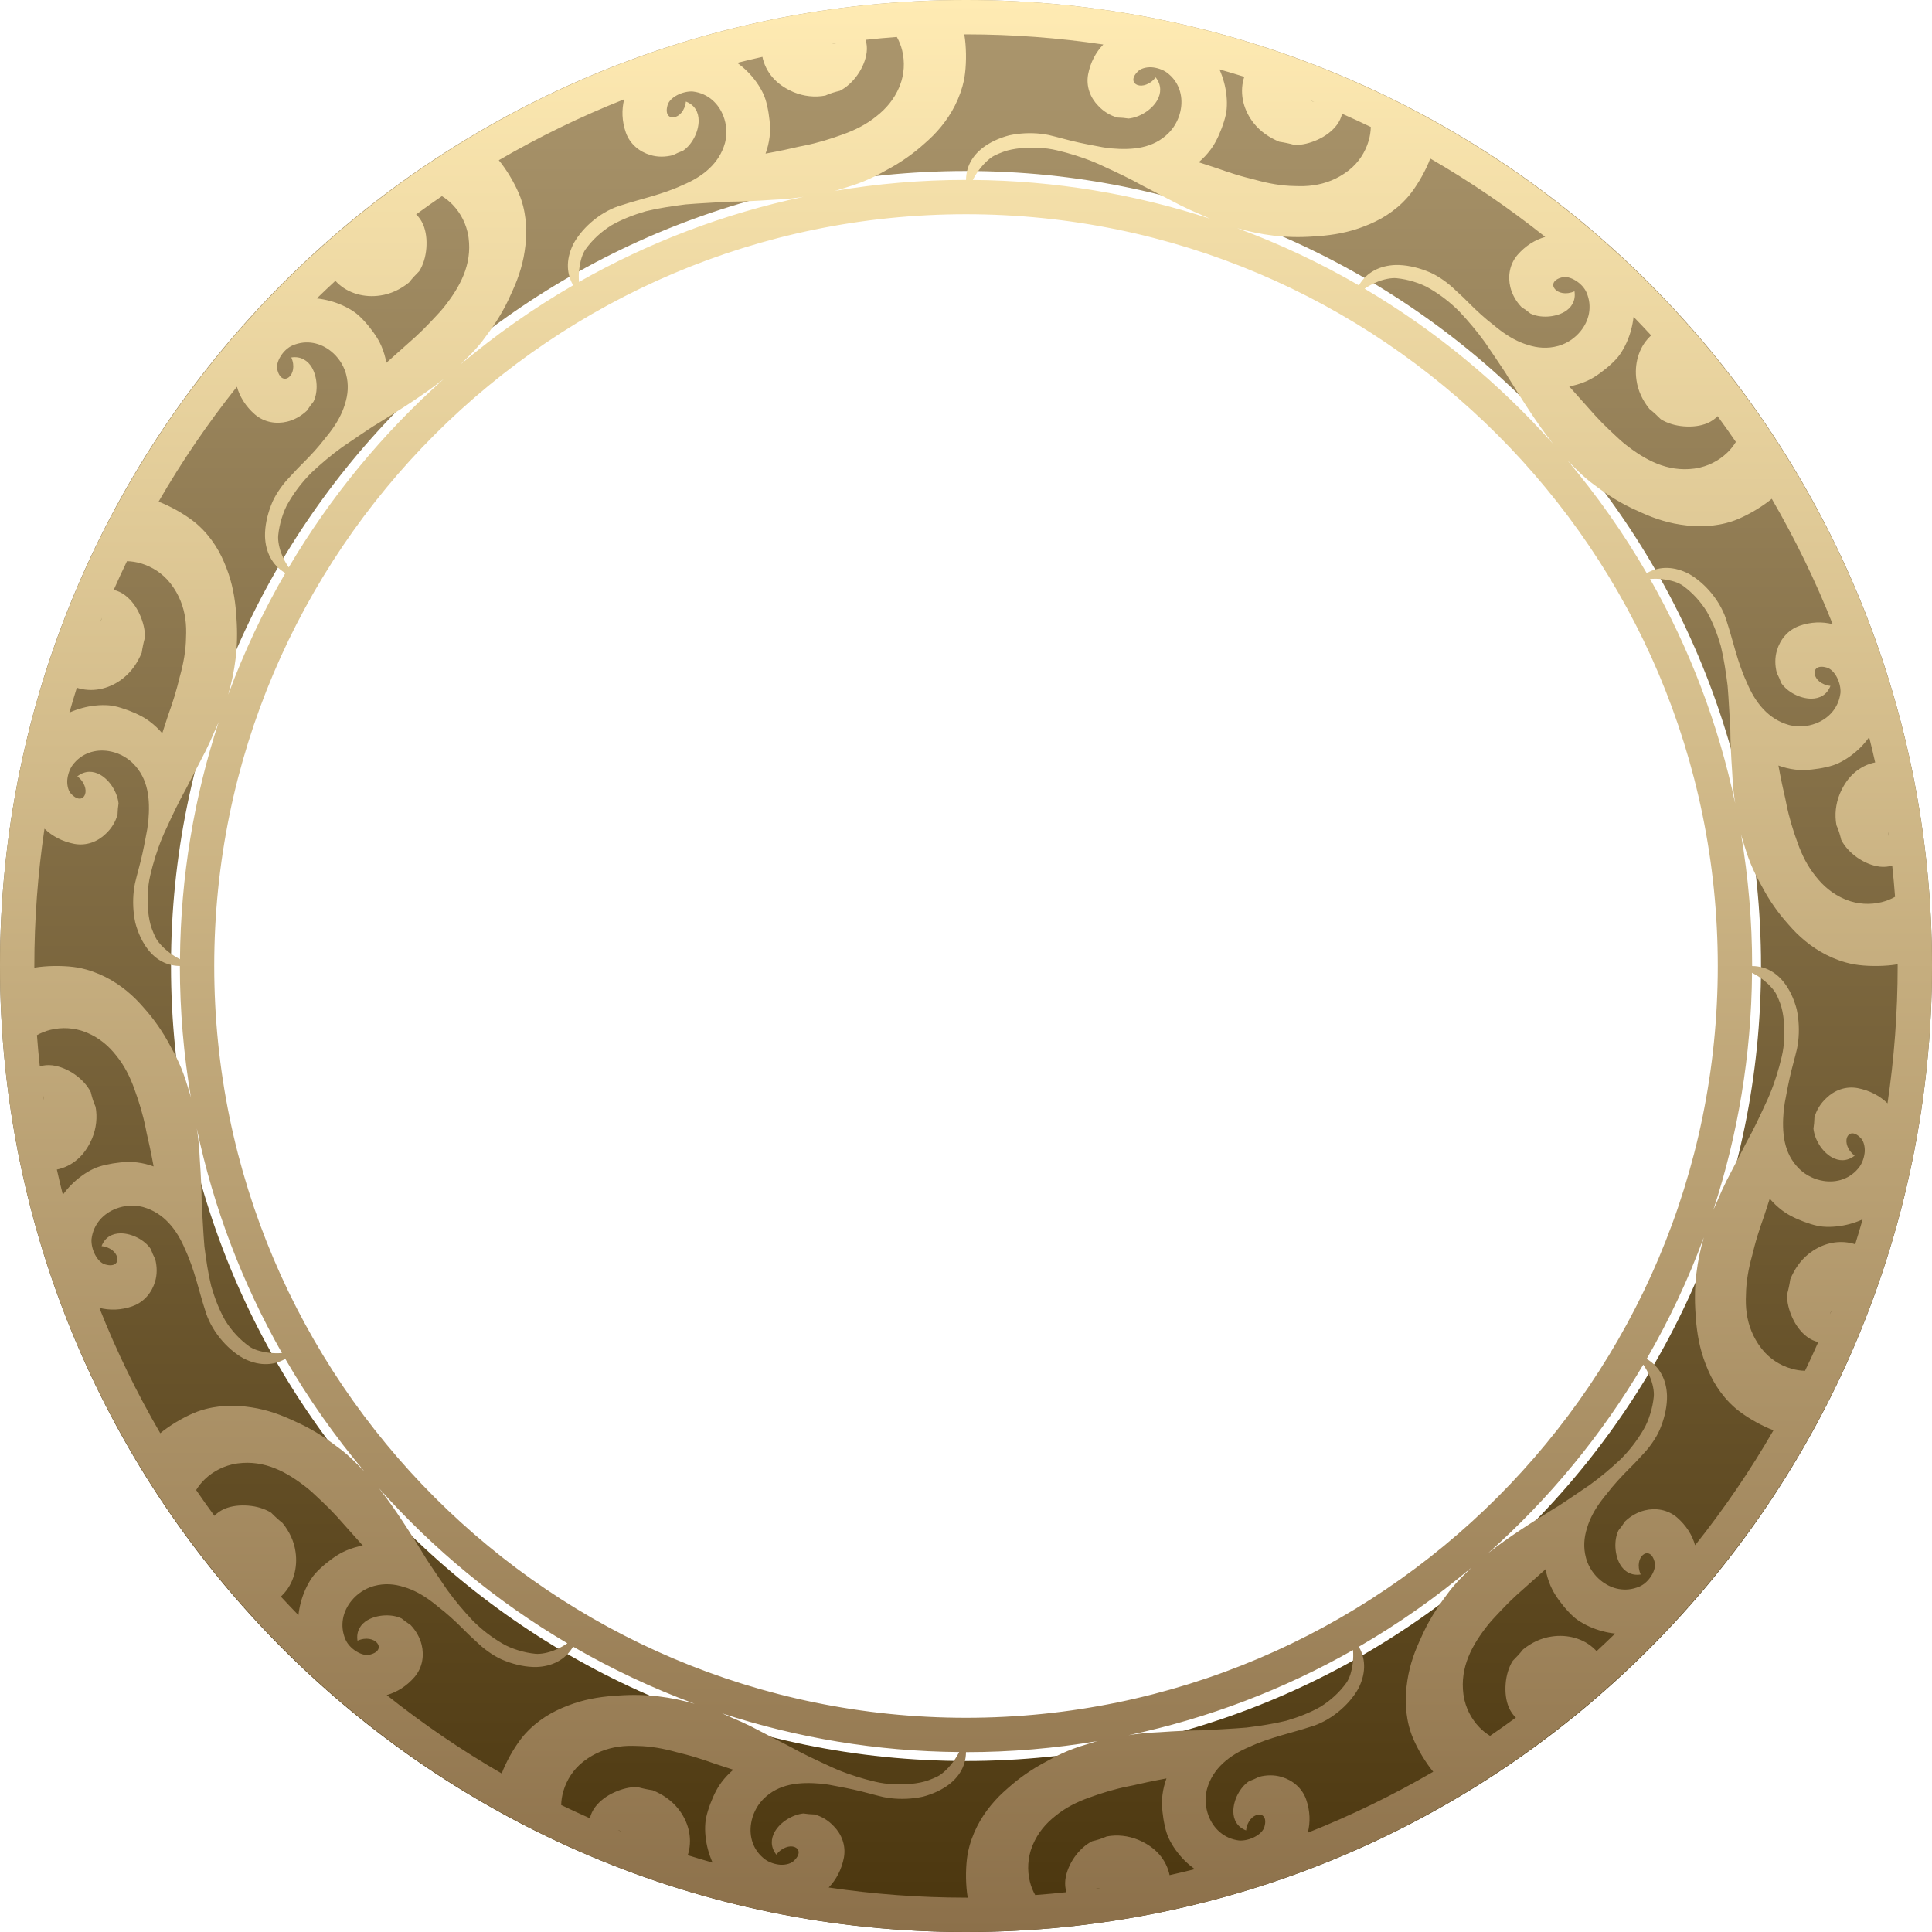 <svg width="180" height="180" viewBox="0 0 180 180" fill="none" xmlns="http://www.w3.org/2000/svg">
<path d="M90 172.034C44.694 172.034 7.966 135.306 7.966 90C7.966 44.694 44.694 7.966 90 7.966C135.306 7.966 172.034 44.694 172.034 90C172.034 135.306 135.306 172.034 90 172.034Z" stroke="url(#paint0_linear_548_32952)" stroke-width="15.931"/>
<path d="M180 90C180 40.374 139.626 -1.76479e-06 90 -3.93402e-06C40.374 -6.10326e-06 1.71382e-05 40.374 1.49689e-05 90C1.27997e-05 139.626 40.374 180 90 180C139.626 180 180 139.626 180 90ZM90 176.8C85.654 176.8 81.384 176.474 77.208 175.855C77.907 175.13 78.405 174.2 78.624 173.069C78.829 171.941 78.411 170.893 77.691 170.156C77.201 169.625 76.572 169.228 75.875 169.049C75.872 169.049 75.868 169.047 75.865 169.049C75.526 169.04 75.185 169.008 74.85 168.957C73.831 169.066 72.712 169.744 72.186 170.655C71.818 171.307 71.763 172.068 72.331 172.797C72.597 172.442 72.906 172.236 73.207 172.123C73.508 172.007 73.797 172.001 74.017 172.078C74.454 172.233 74.621 172.722 74.006 173.329C73.733 173.621 73.251 173.751 72.738 173.738C72.231 173.705 71.694 173.532 71.308 173.258C70.149 172.41 69.777 171.099 69.98 169.871C70.109 169.071 70.478 168.304 71.018 167.722C71.047 167.69 71.076 167.658 71.106 167.629C72.548 166.168 74.477 166.006 76.502 166.181C77.007 166.236 77.515 166.322 78.02 166.429C78.526 166.53 79.035 166.616 79.529 166.732C80.518 166.949 81.459 167.233 82.285 167.423C83.214 167.616 84.245 167.648 85.237 167.521C85.485 167.489 85.731 167.447 85.973 167.396C86.215 167.335 86.453 167.257 86.684 167.175C87.147 167.006 87.583 166.8 87.976 166.555C89.198 165.801 89.986 164.688 89.998 163.244L90 163.244C94.185 163.244 98.287 162.887 102.282 162.209C102.201 162.23 102.121 162.247 102.041 162.269C101.706 162.36 101.375 162.48 101.037 162.581C100.7 162.679 100.364 162.791 100.027 162.916C99.353 163.166 98.679 163.469 98.003 163.834C97.326 164.203 96.637 164.558 95.945 165.024C95.402 165.381 94.843 165.79 94.293 166.258C93.745 166.732 93.201 167.198 92.695 167.766C91.685 168.885 90.812 170.264 90.332 171.959C90.295 172.108 90.257 172.262 90.217 172.421C90.009 173.33 89.945 174.714 90.05 175.92C90.074 176.231 90.112 176.527 90.162 176.801C90.109 176.801 90.055 176.803 90.001 176.803L90 176.8ZM57.55 170.502C57.646 170.525 57.737 170.555 57.818 170.595C57.855 170.613 57.891 170.633 57.924 170.654C57.8 170.604 57.676 170.552 57.55 170.502V170.502ZM64.135 172.654C64.54 171.145 64.085 169.645 63.187 168.52C62.573 167.745 61.736 167.176 60.808 166.796C60.802 166.796 60.797 166.792 60.792 166.793C60.328 166.726 59.86 166.626 59.404 166.5C58.696 166.47 57.917 166.676 57.218 166.995C56.52 167.312 55.883 167.784 55.452 168.357C55.214 168.678 55.043 169.03 54.961 169.406C54.061 169.008 53.168 168.598 52.284 168.17C52.295 167.735 52.363 167.301 52.488 166.88C52.796 165.815 53.435 164.855 54.275 164.184C54.319 164.147 54.365 164.109 54.411 164.075C55.413 163.311 56.512 162.895 57.653 162.734C58.224 162.651 58.804 162.641 59.394 162.668C59.994 162.676 60.599 162.736 61.206 162.835C61.813 162.935 62.422 163.075 63.026 163.243C63.636 163.396 64.253 163.551 64.854 163.738C65.456 163.922 66.049 164.124 66.625 164.332C67.207 164.522 67.776 164.707 68.32 164.884C67.926 165.219 67.553 165.605 67.214 166.058C67.15 166.15 67.083 166.245 67.016 166.343C66.635 166.909 66.221 167.842 65.962 168.693C65.827 169.119 65.74 169.527 65.715 169.857C65.683 170.256 65.688 170.678 65.734 171.109C65.734 171.131 65.734 171.152 65.742 171.173C65.785 171.557 65.856 171.947 65.963 172.335C66.071 172.739 66.215 173.143 66.391 173.536C65.612 173.316 64.839 173.085 64.07 172.844C64.089 172.779 64.116 172.721 64.135 172.656L64.135 172.654ZM36.031 157.928C36.984 157.656 37.869 157.108 38.619 156.248C39.362 155.375 39.531 154.253 39.285 153.243C39.115 152.554 38.75 151.918 38.252 151.395C38.248 151.395 38.246 151.39 38.243 151.389C37.958 151.208 37.68 151.006 37.419 150.79C36.509 150.345 35.15 150.424 34.252 150.938C33.611 151.31 33.168 151.959 33.309 152.859C34.946 152.14 36.152 153.716 34.497 154.149C34.116 154.264 33.638 154.129 33.203 153.86C32.766 153.593 32.375 153.188 32.188 152.748C31.618 151.424 31.958 150.098 32.748 149.136C33.26 148.507 33.963 148.029 34.72 147.8C34.761 147.787 34.801 147.773 34.842 147.763C35.829 147.495 36.756 147.574 37.648 147.861C38.559 148.127 39.421 148.617 40.231 149.227C40.434 149.378 40.632 149.54 40.83 149.704C41.035 149.859 41.236 150.02 41.434 150.186C41.83 150.517 42.212 150.864 42.58 151.215C42.948 151.564 43.296 151.922 43.637 152.257C43.986 152.583 44.319 152.893 44.629 153.181C44.976 153.504 45.367 153.806 45.784 154.078C46.199 154.352 46.645 154.591 47.121 154.763C48.062 155.122 49.048 155.326 49.965 155.311C51.404 155.265 52.661 154.664 53.395 153.415C56.988 155.497 60.772 157.283 64.715 158.738C62.578 158.125 60.294 157.775 57.619 157.969C56.324 158.043 54.893 158.22 53.442 158.713C52.714 158.967 52.003 159.258 51.309 159.649C50.615 160.041 49.941 160.529 49.313 161.138C49.206 161.248 49.097 161.362 48.983 161.479C48.349 162.157 47.603 163.323 47.088 164.421C46.953 164.698 46.839 164.971 46.745 165.232C42.986 163.063 39.407 160.617 36.03 157.928L36.031 157.928ZM26.295 148.625C26.849 148.075 27.203 147.426 27.398 146.732C27.6 146.033 27.64 145.294 27.533 144.579C27.397 143.592 26.958 142.681 26.328 141.901C26.324 141.899 26.321 141.892 26.317 141.891C25.949 141.598 25.597 141.277 25.267 140.939C24.668 140.56 23.907 140.337 23.126 140.276C22.344 140.217 21.574 140.295 20.912 140.58C20.554 140.735 20.233 140.949 19.976 141.227C19.395 140.436 18.827 139.636 18.273 138.824C18.497 138.457 18.767 138.12 19.076 137.823C19.877 137.053 20.902 136.543 21.985 136.367C22.043 136.357 22.102 136.346 22.159 136.34C24.666 136.013 26.729 137.127 28.658 138.664C29.138 139.051 29.57 139.496 30.038 139.923C30.498 140.353 30.943 140.806 31.369 141.27C32.208 142.211 33.038 143.141 33.802 143.998C33.295 144.089 32.779 144.234 32.261 144.457C32.16 144.504 32.054 144.553 31.946 144.604C31.334 144.902 30.511 145.502 29.86 146.109C29.53 146.411 29.25 146.721 29.064 146.995C28.835 147.325 28.629 147.693 28.451 148.091C28.441 148.109 28.43 148.128 28.426 148.15C28.27 148.505 28.135 148.879 28.033 149.27C27.928 149.657 27.851 150.064 27.803 150.478C27.249 149.909 26.702 149.332 26.164 148.748C26.207 148.707 26.252 148.669 26.295 148.628L26.295 148.625ZM5.511 108.916C6.266 108.718 6.904 108.331 7.416 107.83C7.926 107.329 8.306 106.715 8.591 106.038C8.968 105.116 9.087 104.1 8.904 103.114C8.9 103.111 8.901 103.104 8.898 103.1C8.702 102.666 8.563 102.212 8.458 101.752C7.821 100.497 6.305 99.433 4.873 99.254C4.471 99.207 4.075 99.237 3.709 99.357C3.605 98.39 3.515 97.419 3.443 96.443C3.839 96.221 4.262 96.052 4.698 95.947C5.77 95.683 6.924 95.755 7.938 96.147C7.993 96.167 8.049 96.188 8.1 96.211C9.256 96.697 10.128 97.445 10.838 98.354C11.576 99.259 12.121 100.33 12.528 101.485C12.952 102.637 13.324 103.863 13.57 105.098C13.683 105.717 13.845 106.323 13.967 106.922C14.094 107.521 14.206 108.109 14.311 108.674C13.829 108.499 13.313 108.366 12.756 108.298C12.645 108.288 12.529 108.277 12.411 108.267C11.734 108.218 10.723 108.325 9.855 108.524C9.418 108.62 9.021 108.749 8.721 108.892C8.358 109.063 7.992 109.278 7.639 109.535C7.62 109.546 7.601 109.556 7.587 109.573C7.272 109.803 6.967 110.059 6.681 110.346C6.383 110.639 6.111 110.969 5.856 111.313C5.658 110.535 5.474 109.751 5.297 108.963C5.369 108.947 5.441 108.933 5.514 108.914L5.511 108.916ZM4.109 102.52C4.087 102.377 4.068 102.233 4.049 102.088C4.096 102.238 4.114 102.383 4.109 102.52ZM13.944 67.214C13.853 67.15 13.758 67.083 13.659 67.015C13.092 66.633 12.161 66.221 11.309 65.961C10.883 65.826 10.475 65.739 10.145 65.714C9.747 65.682 9.325 65.687 8.893 65.734C8.871 65.734 8.85 65.734 8.829 65.74C8.445 65.783 8.055 65.854 7.668 65.961C7.263 66.069 6.859 66.212 6.466 66.388C6.686 65.611 6.917 64.838 7.159 64.069C7.223 64.088 7.281 64.115 7.346 64.133C8.855 64.539 10.355 64.084 11.48 63.185C12.255 62.571 12.824 61.734 13.204 60.806C13.204 60.801 13.208 60.796 13.207 60.791C13.274 60.327 13.374 59.859 13.5 59.403C13.53 58.695 13.324 57.916 13.005 57.217C12.688 56.519 12.216 55.882 11.643 55.451C11.322 55.213 10.97 55.042 10.594 54.96C10.992 54.06 11.402 53.167 11.83 52.283C12.265 52.294 12.699 52.361 13.12 52.487C14.185 52.795 15.145 53.434 15.816 54.274C15.853 54.319 15.89 54.364 15.925 54.41C16.689 55.412 17.105 56.511 17.266 57.651C17.349 58.223 17.359 58.803 17.332 59.393C17.324 59.992 17.265 60.598 17.165 61.205C17.065 61.812 16.925 62.42 16.757 63.025C16.604 63.635 16.449 64.251 16.262 64.853C16.078 65.455 15.876 66.048 15.668 66.624C15.479 67.206 15.293 67.775 15.116 68.319C14.781 67.925 14.394 67.552 13.941 67.213L13.944 67.214ZM9.347 57.922C9.396 57.797 9.449 57.674 9.5 57.55C9.476 57.646 9.446 57.736 9.406 57.817C9.388 57.853 9.369 57.889 9.347 57.922V57.922ZM22.072 36.029C22.344 36.982 22.892 37.867 23.752 38.617C24.625 39.36 25.747 39.529 26.757 39.283C27.446 39.113 28.082 38.748 28.605 38.25C28.605 38.246 28.61 38.243 28.611 38.24C28.792 37.954 28.994 37.677 29.21 37.416C29.655 36.506 29.576 35.147 29.062 34.248C28.69 33.608 28.041 33.166 27.141 33.305C27.86 34.943 26.284 36.149 25.851 34.494C25.736 34.113 25.871 33.635 26.14 33.2C26.407 32.763 26.812 32.372 27.252 32.185C28.576 31.616 29.902 31.956 30.864 32.746C31.493 33.258 31.971 33.961 32.2 34.719C32.213 34.759 32.227 34.8 32.237 34.841C32.505 35.828 32.426 36.755 32.139 37.647C31.873 38.558 31.383 39.42 30.773 40.23C30.621 40.433 30.46 40.63 30.296 40.829C30.141 41.034 29.98 41.235 29.814 41.433C29.483 41.829 29.136 42.211 28.785 42.578C28.436 42.947 28.078 43.295 27.743 43.636C27.417 43.985 27.108 44.318 26.82 44.627C26.497 44.975 26.195 45.366 25.924 45.783C25.649 46.197 25.41 46.643 25.238 47.119C24.879 48.059 24.675 49.046 24.69 49.962C24.736 51.401 25.337 52.659 26.586 53.392C24.504 56.986 22.718 60.772 21.262 64.716C21.875 62.578 22.226 60.294 22.032 57.617C21.958 56.322 21.782 54.891 21.288 53.44C21.034 52.712 20.743 52 20.352 51.307C19.96 50.613 19.472 49.939 18.863 49.311C18.753 49.204 18.639 49.095 18.522 48.981C17.844 48.347 16.678 47.6 15.581 47.086C15.304 46.951 15.031 46.836 14.77 46.743C16.939 42.984 19.386 39.405 22.075 36.028L22.072 36.029ZM46.473 14.927C50.202 12.757 54.104 10.854 58.156 9.249C57.908 10.217 57.933 11.27 58.311 12.355C58.696 13.434 59.586 14.143 60.584 14.439C61.272 14.65 61.997 14.635 62.696 14.454C62.698 14.452 62.703 14.452 62.705 14.45C63.005 14.296 63.318 14.159 63.636 14.042C64.477 13.477 65.096 12.287 65.092 11.227C65.085 10.473 64.753 9.788 63.903 9.46C63.704 11.233 61.732 11.476 62.186 9.832C62.369 9.06 63.617 8.459 64.552 8.524C65.985 8.697 66.966 9.666 67.403 10.831C67.691 11.589 67.753 12.436 67.573 13.203C67.564 13.245 67.555 13.287 67.543 13.327C67.004 15.252 65.452 16.477 63.581 17.252C61.746 18.115 59.576 18.566 57.968 19.099C56.125 19.607 54.353 21.07 53.459 22.652C52.793 23.944 52.68 25.321 53.397 26.579C49.684 28.73 46.18 31.198 42.916 33.944C43.095 33.772 43.274 33.599 43.448 33.417C43.951 32.938 44.428 32.422 44.879 31.859C45.76 30.704 46.627 29.491 47.345 27.978C47.623 27.378 47.913 26.762 48.166 26.102C48.417 25.439 48.632 24.73 48.782 23.983C49.072 22.473 49.163 20.887 48.735 19.188C48.693 19.042 48.649 18.89 48.605 18.734C48.333 17.848 47.696 16.619 47 15.625C46.827 15.373 46.648 15.137 46.47 14.927L46.473 14.927ZM90 3.2C94.346 3.2 98.616 3.526 102.792 4.145C102.093 4.87 101.595 5.8 101.376 6.931C101.171 8.059 101.589 9.107 102.309 9.844C102.799 10.375 103.428 10.772 104.125 10.951C104.128 10.951 104.132 10.953 104.136 10.951C104.474 10.96 104.815 10.992 105.15 11.043C106.169 10.934 107.288 10.256 107.814 9.346C108.182 8.694 108.237 7.933 107.669 7.204C107.403 7.559 107.094 7.765 106.793 7.878C106.492 7.994 106.203 8 105.983 7.923C105.546 7.768 105.379 7.279 105.994 6.673C106.267 6.381 106.749 6.251 107.262 6.264C107.77 6.297 108.306 6.47 108.692 6.744C109.851 7.592 110.223 8.904 110.021 10.131C109.893 10.931 109.523 11.698 108.983 12.281C108.954 12.313 108.925 12.345 108.895 12.374C107.453 13.835 105.524 13.997 103.499 13.822C102.994 13.768 102.486 13.681 101.98 13.574C101.474 13.473 100.965 13.387 100.471 13.271C99.482 13.054 98.541 12.771 97.715 12.581C96.786 12.387 95.755 12.355 94.763 12.483C94.515 12.515 94.269 12.557 94.027 12.608C93.785 12.67 93.547 12.747 93.316 12.83C92.854 12.998 92.418 13.204 92.024 13.449C90.802 14.203 90.014 15.317 90.002 16.76L90 16.76C85.815 16.76 81.712 17.118 77.717 17.795C77.797 17.774 77.879 17.758 77.96 17.734C78.295 17.643 78.626 17.524 78.964 17.423C79.301 17.324 79.638 17.212 79.974 17.088C80.648 16.837 81.322 16.535 81.999 16.169C82.675 15.8 83.365 15.446 84.056 14.98C84.6 14.622 85.158 14.213 85.707 13.746C86.255 13.271 86.799 12.806 87.305 12.238C88.315 11.119 89.188 9.74 89.668 8.046C89.705 7.897 89.743 7.743 89.783 7.584C89.991 6.674 90.055 5.29 89.951 4.084C89.927 3.774 89.889 3.478 89.839 3.204C89.893 3.204 89.946 3.202 90 3.202L90 3.2ZM122.448 9.497C122.353 9.474 122.263 9.444 122.182 9.404C122.146 9.386 122.11 9.366 122.077 9.345C122.201 9.394 122.325 9.447 122.448 9.497ZM115.866 7.345C115.461 8.854 115.915 10.354 116.814 11.48C117.428 12.255 118.265 12.824 119.192 13.204C119.198 13.204 119.203 13.208 119.207 13.207C119.672 13.274 120.14 13.374 120.596 13.5C121.304 13.53 122.083 13.324 122.782 13.005C123.48 12.688 124.117 12.216 124.548 11.643C124.786 11.322 124.957 10.97 125.039 10.594C125.939 10.992 126.832 11.402 127.716 11.83C127.705 12.265 127.636 12.699 127.512 13.12C127.204 14.185 126.565 15.145 125.725 15.816C125.68 15.853 125.635 15.891 125.588 15.925C124.587 16.69 123.488 17.105 122.348 17.266C121.776 17.349 121.196 17.359 120.606 17.332C120.006 17.324 119.401 17.264 118.794 17.165C118.187 17.065 117.578 16.925 116.974 16.757C116.364 16.604 115.747 16.449 115.146 16.262C114.544 16.078 113.951 15.876 113.375 15.669C112.793 15.479 112.224 15.294 111.68 15.117C112.074 14.782 112.447 14.395 112.786 13.942C112.85 13.85 112.917 13.755 112.985 13.657C113.366 13.09 113.779 12.159 114.039 11.307C114.174 10.881 114.261 10.473 114.286 10.143C114.318 9.744 114.313 9.322 114.267 8.891C114.267 8.869 114.267 8.848 114.26 8.827C114.217 8.443 114.146 8.053 114.039 7.665C113.931 7.261 113.788 6.857 113.613 6.464C114.39 6.684 115.163 6.915 115.932 7.156C115.913 7.221 115.886 7.279 115.868 7.344L115.866 7.345ZM143.969 22.07C143.015 22.343 142.131 22.891 141.381 23.751C140.638 24.624 140.469 25.746 140.715 26.756C140.885 27.445 141.25 28.081 141.748 28.604C141.752 28.604 141.755 28.609 141.757 28.61C142.043 28.791 142.32 28.993 142.581 29.209C143.491 29.654 144.85 29.575 145.748 29.061C146.389 28.689 146.831 28.04 146.691 27.14C145.054 27.858 143.848 26.282 145.503 25.849C145.884 25.736 146.362 25.87 146.797 26.139C147.234 26.406 147.625 26.811 147.813 27.251C148.382 28.575 148.042 29.901 147.252 30.863C146.74 31.492 146.037 31.97 145.279 32.199C145.238 32.212 145.198 32.226 145.157 32.236C144.171 32.504 143.243 32.425 142.351 32.138C141.44 31.872 140.578 31.382 139.768 30.772C139.565 30.621 139.367 30.459 139.169 30.295C138.965 30.14 138.763 29.979 138.565 29.813C138.169 29.482 137.787 29.134 137.419 28.784C137.051 28.435 136.703 28.077 136.362 27.742C136.013 27.416 135.68 27.106 135.37 26.819C135.023 26.496 134.632 26.194 134.214 25.922C133.799 25.648 133.354 25.409 132.878 25.237C131.937 24.878 130.95 24.674 130.034 24.689C128.595 24.735 127.338 25.336 126.604 26.585C123.011 24.503 119.226 22.717 115.28 21.262C117.418 21.875 119.703 22.226 122.38 22.031C123.675 21.957 125.106 21.78 126.557 21.287C127.286 21.033 127.997 20.742 128.69 20.351C129.384 19.959 130.058 19.471 130.686 18.862C130.793 18.752 130.902 18.638 131.015 18.521C131.648 17.843 132.396 16.677 132.91 15.579C133.043 15.302 133.159 15.029 133.253 14.768C137.011 16.937 140.591 19.384 143.968 22.073L143.969 22.07ZM153.705 31.373C153.151 31.924 152.799 32.573 152.602 33.267C152.4 33.966 152.36 34.705 152.467 35.42C152.603 36.407 153.042 37.317 153.672 38.098C153.676 38.1 153.679 38.107 153.683 38.108C154.051 38.401 154.402 38.722 154.733 39.06C155.332 39.439 156.093 39.662 156.874 39.723C157.656 39.783 158.426 39.704 159.088 39.419C159.446 39.264 159.767 39.05 160.024 38.772C160.605 39.563 161.173 40.363 161.727 41.175C161.503 41.542 161.233 41.879 160.924 42.176C160.123 42.946 159.097 43.456 158.015 43.632C157.957 43.643 157.898 43.653 157.841 43.659C155.334 43.986 153.271 42.872 151.342 41.335C150.862 40.948 150.43 40.503 149.962 40.076C149.501 39.646 149.057 39.192 148.631 38.728C147.792 37.788 146.962 36.858 146.198 36.001C146.705 35.91 147.221 35.765 147.739 35.542C147.84 35.495 147.946 35.446 148.054 35.395C148.666 35.097 149.489 34.497 150.14 33.89C150.47 33.588 150.75 33.278 150.936 33.004C151.164 32.674 151.371 32.306 151.549 31.908C151.559 31.89 151.571 31.871 151.574 31.849C151.73 31.494 151.864 31.12 151.967 30.729C152.072 30.341 152.149 29.934 152.197 29.521C152.751 30.09 153.298 30.667 153.836 31.251C153.793 31.292 153.748 31.329 153.705 31.371L153.705 31.373ZM174.49 71.081C173.735 71.28 173.097 71.667 172.585 72.168C172.075 72.669 171.696 73.283 171.41 73.959C171.033 74.882 170.914 75.898 171.098 76.884C171.101 76.888 171.1 76.894 171.103 76.898C171.299 77.331 171.437 77.787 171.543 78.246C172.18 79.501 173.696 80.565 175.128 80.744C175.53 80.79 175.926 80.76 176.293 80.641C176.397 81.608 176.487 82.578 176.559 83.555C176.163 83.777 175.74 83.945 175.304 84.051C174.232 84.316 173.077 84.243 172.064 83.851C172.009 83.831 171.953 83.81 171.902 83.787C170.746 83.301 169.874 82.553 169.165 81.644C168.426 80.739 167.881 79.668 167.474 78.513C167.051 77.359 166.678 76.135 166.433 74.9C166.319 74.281 166.158 73.675 166.035 73.076C165.909 72.476 165.796 71.889 165.692 71.324C166.173 71.499 166.689 71.632 167.247 71.7C167.357 71.71 167.473 71.72 167.591 71.731C168.268 71.779 169.279 71.673 170.147 71.473C170.584 71.378 170.982 71.249 171.281 71.106C171.644 70.935 172.01 70.719 172.364 70.463C172.382 70.452 172.401 70.441 172.416 70.425C172.731 70.195 173.036 69.939 173.323 69.652C173.62 69.359 173.892 69.029 174.147 68.684C174.345 69.464 174.53 70.247 174.706 71.035C174.634 71.051 174.562 71.065 174.489 71.084L174.49 71.081ZM175.892 77.475C175.914 77.62 175.933 77.766 175.954 77.912C175.906 77.761 175.887 77.614 175.892 77.475ZM153.731 53.942C154.123 53.912 154.516 53.917 154.889 53.961C155.302 54.008 155.689 54.092 156.02 54.195C156.341 54.303 156.603 54.432 156.782 54.56C157.681 55.209 158.424 56.025 159.013 56.969C159.563 57.933 159.983 59.015 160.319 60.167C160.608 61.34 160.793 62.591 160.955 63.868C161.066 65.164 161.118 66.5 161.208 67.833C161.219 69.19 161.285 70.541 161.38 71.892C161.408 72.573 161.456 73.251 161.535 73.925C161.57 74.237 161.616 74.548 161.665 74.859C160.092 67.41 157.385 60.374 153.732 53.942L153.731 53.942ZM167.643 58.311C166.564 58.696 165.855 59.586 165.558 60.584C165.348 61.272 165.363 61.997 165.543 62.696C165.546 62.698 165.546 62.703 165.548 62.705C165.702 63.005 165.839 63.318 165.956 63.636C166.521 64.477 167.71 65.096 168.77 65.092C169.525 65.085 170.209 64.753 170.538 63.904C168.765 63.705 168.522 61.733 170.165 62.188C170.937 62.37 171.539 63.618 171.473 64.553C171.3 65.986 170.332 66.967 169.168 67.404C168.41 67.692 167.563 67.754 166.796 67.574C166.754 67.564 166.712 67.556 166.672 67.544C164.747 67.005 163.522 65.453 162.747 63.583C161.884 61.747 161.433 59.577 160.9 57.969C160.392 56.127 158.929 54.355 157.346 53.46C156.055 52.794 154.678 52.681 153.42 53.398C151.269 49.686 148.8 46.181 146.055 42.917C146.227 43.095 146.4 43.274 146.581 43.448C147.06 43.951 147.576 44.428 148.139 44.879C149.293 45.76 150.507 46.627 152.02 47.345C152.62 47.622 153.236 47.913 153.896 48.166C154.559 48.417 155.267 48.632 156.015 48.782C157.525 49.072 159.111 49.163 160.81 48.735C160.956 48.693 161.108 48.649 161.264 48.605C162.15 48.333 163.378 47.696 164.373 47C164.625 46.827 164.86 46.648 165.071 46.47C167.241 50.199 169.144 54.101 170.748 58.154C169.781 57.905 168.727 57.931 167.643 58.309L167.643 58.311ZM127.14 26.898C127.467 26.673 127.814 26.481 128.16 26.329C128.93 25.985 129.652 25.883 130.093 25.917C130.649 25.971 131.188 26.082 131.713 26.245C132.237 26.409 132.755 26.609 133.228 26.898C134.186 27.459 135.11 28.162 135.959 29.016C136.788 29.899 137.602 30.856 138.36 31.907C138.723 32.444 139.093 32.99 139.467 33.542C139.831 34.098 140.218 34.634 140.559 35.224C141.85 37.306 143.158 39.395 144.684 41.336C139.632 35.665 133.715 30.783 127.139 26.898L127.14 26.898ZM90.634 16.767C91.186 15.65 92.111 14.745 92.695 14.47C93.203 14.235 93.728 14.024 94.262 13.926C94.797 13.821 95.344 13.767 95.9 13.755C96.456 13.745 97.023 13.776 97.596 13.842C98.168 13.914 98.743 14.067 99.325 14.22C100.488 14.544 101.673 14.946 102.85 15.514C104.031 16.056 105.228 16.614 106.411 17.277C107.597 17.892 108.802 18.517 110.016 19.146C110.624 19.45 111.24 19.727 111.865 19.988C112.148 20.121 112.432 20.247 112.719 20.368C105.754 18.09 98.333 16.83 90.632 16.764L90.634 16.767ZM77.478 4.108C77.622 4.086 77.766 4.067 77.911 4.046C77.761 4.094 77.615 4.113 77.478 4.108ZM71.034 5.294C71.05 5.366 71.064 5.438 71.082 5.511C71.281 6.266 71.668 6.904 72.169 7.416C72.67 7.926 73.284 8.306 73.96 8.591C74.882 8.968 75.899 9.087 76.885 8.904C76.888 8.9 76.895 8.901 76.899 8.898C77.332 8.702 77.787 8.564 78.247 8.458C79.502 7.821 80.566 6.305 80.745 4.873C80.793 4.471 80.761 4.075 80.642 3.709C81.609 3.605 82.579 3.515 83.556 3.443C83.778 3.839 83.947 4.262 84.052 4.698C84.316 5.77 84.244 6.925 83.852 7.938C83.832 7.993 83.811 8.049 83.788 8.1C83.302 9.256 82.554 10.128 81.645 10.838C80.74 11.576 79.668 12.121 78.514 12.528C77.362 12.951 76.136 13.324 74.901 13.57C74.282 13.683 73.676 13.845 73.077 13.967C72.478 14.094 71.89 14.206 71.325 14.311C71.5 13.829 71.633 13.313 71.701 12.756C71.711 12.645 71.721 12.529 71.732 12.411C71.781 11.734 71.674 10.723 71.475 9.855C71.379 9.418 71.25 9.021 71.107 8.721C70.936 8.358 70.721 7.993 70.464 7.639C70.453 7.62 70.442 7.601 70.426 7.586C70.197 7.271 69.94 6.966 69.653 6.68C69.36 6.382 69.03 6.11 68.686 5.855C69.465 5.657 70.248 5.473 71.035 5.296L71.034 5.294ZM74.863 18.337C67.412 19.909 60.375 22.616 53.942 26.27C53.912 25.878 53.917 25.485 53.961 25.112C54.008 24.699 54.092 24.312 54.195 23.981C54.303 23.66 54.433 23.398 54.56 23.22C55.209 22.32 56.025 21.578 56.969 20.988C57.933 20.438 59.015 20.018 60.167 19.682C61.34 19.393 62.591 19.209 63.868 19.046C65.164 18.935 66.5 18.883 67.833 18.793C69.19 18.782 70.541 18.716 71.892 18.621C72.573 18.593 73.251 18.545 73.925 18.466C74.239 18.431 74.55 18.385 74.862 18.337L74.863 18.337ZM41.337 35.315C35.666 40.367 30.784 46.285 26.899 52.861C26.674 52.534 26.482 52.188 26.331 51.84C25.986 51.07 25.884 50.348 25.918 49.907C25.972 49.351 26.084 48.812 26.246 48.287C26.41 47.763 26.61 47.245 26.899 46.771C27.46 45.813 28.163 44.889 29.017 44.04C29.899 43.211 30.857 42.397 31.908 41.639C32.445 41.276 32.991 40.906 33.543 40.532C34.099 40.167 34.635 39.781 35.225 39.439C37.307 38.149 39.397 36.841 41.338 35.315L41.337 35.315ZM19.991 68.135C20.125 67.852 20.251 67.567 20.372 67.28C18.093 74.245 16.833 81.667 16.767 89.368C15.65 88.816 14.745 87.89 14.47 87.306C14.235 86.798 14.024 86.273 13.926 85.739C13.821 85.204 13.767 84.657 13.755 84.101C13.745 83.545 13.776 82.978 13.842 82.406C13.914 81.833 14.067 81.259 14.22 80.677C14.544 79.513 14.946 78.328 15.514 77.151C16.056 75.97 16.614 74.773 17.278 73.59C17.893 72.404 18.518 71.2 19.147 69.985C19.451 69.378 19.728 68.761 19.989 68.136L19.991 68.135ZM90 19.959C128.621 19.959 160.042 51.379 160.042 90C160.042 128.621 128.621 160.042 90 160.042C51.379 160.042 19.959 128.621 19.959 90C19.959 51.379 51.379 19.959 90 19.959ZM166.057 112.785C166.149 112.849 166.244 112.916 166.342 112.983C166.909 113.364 167.84 113.777 168.692 114.037C169.119 114.172 169.526 114.259 169.856 114.284C170.255 114.316 170.677 114.311 171.108 114.264C171.13 114.264 171.151 114.264 171.172 114.258C171.556 114.215 171.946 114.144 172.334 114.037C172.738 113.929 173.142 113.785 173.535 113.609C173.315 114.387 173.084 115.161 172.843 115.93C172.778 115.911 172.72 115.884 172.654 115.866C171.145 115.46 169.645 115.914 168.52 116.813C167.745 117.427 167.176 118.264 166.796 119.191C166.796 119.197 166.792 119.202 166.793 119.206C166.726 119.671 166.626 120.139 166.5 120.595C166.47 121.303 166.676 122.082 166.995 122.781C167.312 123.479 167.784 124.116 168.357 124.547C168.678 124.785 169.03 124.956 169.406 125.038C169.008 125.938 168.598 126.831 168.17 127.715C167.735 127.704 167.301 127.636 166.88 127.511C165.815 127.203 164.855 126.564 164.184 125.724C164.147 125.679 164.109 125.634 164.075 125.587C163.311 124.585 162.895 123.487 162.734 122.346C162.651 121.775 162.641 121.195 162.668 120.605C162.676 120.005 162.736 119.4 162.835 118.793C162.935 118.186 163.075 117.577 163.243 116.973C163.396 116.363 163.551 115.746 163.738 115.145C163.922 114.543 164.124 113.95 164.331 113.374C164.521 112.792 164.706 112.223 164.883 111.678C165.218 112.073 165.605 112.446 166.058 112.785L166.057 112.785ZM170.654 122.076C170.604 122.2 170.552 122.325 170.5 122.45C170.524 122.354 170.554 122.264 170.594 122.182C170.612 122.145 170.631 122.109 170.653 122.076L170.654 122.076ZM157.93 143.969C157.657 143.015 157.109 142.131 156.249 141.381C155.376 140.638 154.254 140.469 153.244 140.715C152.555 140.885 151.919 141.25 151.396 141.748C151.396 141.752 151.391 141.754 151.39 141.757C151.209 142.043 151.007 142.32 150.791 142.581C150.346 143.491 150.425 144.85 150.939 145.749C151.311 146.389 151.96 146.831 152.86 146.691C152.142 145.054 153.717 143.848 154.151 145.503C154.265 145.884 154.13 146.362 153.862 146.797C153.595 147.234 153.191 147.625 152.75 147.811C151.426 148.381 150.1 148.041 149.138 147.251C148.509 146.739 148.032 146.036 147.802 145.279C147.789 145.238 147.775 145.198 147.765 145.157C147.497 144.17 147.576 143.243 147.863 142.351C148.129 141.44 148.619 140.578 149.229 139.768C149.38 139.565 149.543 139.367 149.706 139.169C149.861 138.965 150.023 138.763 150.188 138.565C150.519 138.169 150.867 137.787 151.217 137.419C151.566 137.051 151.924 136.703 152.259 136.362C152.585 136.013 152.895 135.68 153.182 135.37C153.505 135.023 153.807 134.632 154.079 134.215C154.354 133.8 154.592 133.355 154.764 132.879C155.125 131.938 155.328 130.951 155.312 130.035C155.266 128.596 154.665 127.339 153.416 126.605C155.497 123.012 157.283 119.228 158.738 115.285C158.125 117.422 157.775 119.705 157.97 122.381C158.044 123.676 158.221 125.107 158.715 126.558C158.968 127.286 159.259 127.998 159.65 128.691C160.042 129.385 160.53 130.059 161.138 130.687C161.248 130.794 161.362 130.903 161.479 131.017C162.157 131.651 163.323 132.398 164.421 132.912C164.698 133.046 164.971 133.162 165.232 133.255C163.063 137.014 160.617 140.593 157.928 143.97L157.93 143.969ZM133.527 165.072C129.798 167.242 125.896 169.145 121.844 170.75C122.092 169.782 122.067 168.729 121.689 167.644C121.304 166.565 120.415 165.855 119.415 165.558C118.727 165.348 118.002 165.363 117.303 165.544C117.301 165.547 117.296 165.547 117.294 165.549C116.994 165.703 116.681 165.84 116.363 165.957C115.522 166.522 114.903 167.712 114.907 168.771C114.914 169.526 115.246 170.21 116.095 170.539C116.294 168.766 118.266 168.523 117.812 170.166C117.63 170.939 116.382 171.54 115.447 171.476C114.014 171.303 113.033 170.334 112.596 169.169C112.308 168.411 112.247 167.564 112.426 166.797C112.436 166.755 112.444 166.713 112.456 166.673C112.995 164.748 114.548 163.523 116.418 162.748C118.253 161.885 120.423 161.434 122.031 160.901C123.873 160.393 125.645 158.93 126.54 157.348C127.206 156.056 127.319 154.679 126.602 153.421C130.315 151.27 133.82 148.802 137.084 146.055C136.905 146.227 136.726 146.4 136.552 146.582C136.049 147.061 135.572 147.577 135.121 148.14C134.24 149.294 133.373 150.508 132.655 152.021C132.377 152.621 132.087 153.237 131.834 153.897C131.583 154.56 131.368 155.268 131.218 156.016C130.928 157.526 130.837 159.112 131.265 160.811C131.307 160.957 131.351 161.109 131.396 161.265C131.668 162.151 132.306 163.38 133.002 164.374C133.174 164.626 133.353 164.861 133.531 165.072L133.527 165.072ZM102.523 175.892C102.378 175.914 102.233 175.933 102.088 175.954C102.238 175.906 102.384 175.887 102.523 175.892ZM108.966 174.707C108.95 174.635 108.936 174.563 108.918 174.49C108.719 173.735 108.332 173.097 107.832 172.585C107.331 172.075 106.717 171.695 106.041 171.41C105.118 171.033 104.102 170.914 103.116 171.098C103.113 171.101 103.106 171.1 103.102 171.103C102.669 171.299 102.213 171.438 101.754 171.543C100.499 172.18 99.435 173.696 99.256 175.128C99.209 175.531 99.24 175.926 99.359 176.293C98.392 176.397 97.422 176.487 96.447 176.559C96.224 176.163 96.056 175.74 95.95 175.304C95.685 174.232 95.758 173.077 96.15 172.064C96.171 172.009 96.191 171.953 96.215 171.902C96.7 170.746 97.448 169.874 98.357 169.165C99.262 168.426 100.333 167.881 101.488 167.474C102.642 167.051 103.866 166.678 105.101 166.433C105.721 166.319 106.326 166.158 106.925 166.035C107.525 165.909 108.112 165.796 108.677 165.692C108.502 166.173 108.369 166.689 108.301 167.247C108.291 167.357 108.281 167.473 108.27 167.591C108.222 168.268 108.328 169.279 108.528 170.147C108.623 170.584 108.752 170.982 108.895 171.281C109.066 171.644 109.282 172.009 109.538 172.364C109.549 172.382 109.56 172.401 109.576 172.415C109.806 172.73 110.062 173.035 110.349 173.322C110.642 173.619 110.972 173.891 111.317 174.146C110.537 174.344 109.754 174.529 108.966 174.705L108.966 174.707ZM89.366 163.233C88.814 164.35 87.889 165.255 87.305 165.531C86.798 165.765 86.272 165.976 85.738 166.074C85.203 166.179 84.656 166.233 84.1 166.245C83.544 166.255 82.977 166.224 82.404 166.158C81.832 166.086 81.257 165.933 80.675 165.78C79.513 165.456 78.327 165.054 77.15 164.486C75.969 163.944 74.772 163.386 73.589 162.723C72.403 162.108 71.198 161.483 69.984 160.854C69.376 160.55 68.76 160.273 68.135 160.012C67.853 159.879 67.569 159.753 67.281 159.632C74.246 161.909 81.667 163.17 89.368 163.236L89.366 163.233ZM106.075 161.535C105.762 161.57 105.451 161.616 105.14 161.665C112.59 160.092 119.625 157.385 126.058 153.732C126.088 154.124 126.082 154.517 126.04 154.889C125.992 155.302 125.909 155.689 125.805 156.02C125.697 156.341 125.567 156.603 125.44 156.782C124.791 157.681 123.976 158.424 123.03 159.013C122.067 159.563 120.985 159.983 119.832 160.319C118.66 160.608 117.409 160.793 116.132 160.955C114.836 161.066 113.5 161.118 112.167 161.208C110.81 161.219 109.459 161.285 108.108 161.38C107.427 161.408 106.749 161.456 106.075 161.535ZM138.663 144.686C144.334 139.634 149.217 133.716 153.101 127.14C153.326 127.467 153.519 127.814 153.669 128.162C154.014 128.931 154.116 129.653 154.082 130.095C154.028 130.65 153.916 131.189 153.754 131.714C153.59 132.238 153.39 132.756 153.101 133.23C152.54 134.188 151.837 135.112 150.983 135.961C150.1 136.79 149.143 137.604 148.092 138.362C147.555 138.725 147.009 139.096 146.457 139.47C145.901 139.834 145.365 140.22 144.774 140.562C142.693 141.852 140.604 143.162 138.662 144.688L138.663 144.686ZM160.01 111.866C159.877 112.148 159.751 112.432 159.63 112.719C161.907 105.754 163.168 98.334 163.233 90.632C164.35 91.184 165.255 92.11 165.53 92.694C165.765 93.201 165.976 93.728 166.073 94.261C166.178 94.796 166.232 95.343 166.244 95.9C166.254 96.456 166.223 97.023 166.157 97.596C166.085 98.168 165.933 98.743 165.779 99.325C165.455 100.488 165.053 101.673 164.485 102.85C163.943 104.031 163.385 105.228 162.722 106.411C162.107 107.597 161.482 108.802 160.853 110.016C160.549 110.624 160.272 111.24 160.011 111.865L160.01 111.866ZM52.86 153.102C52.533 153.327 52.186 153.52 51.839 153.671C51.069 154.015 50.347 154.117 49.906 154.083C49.35 154.029 48.811 153.918 48.287 153.755C47.763 153.591 47.245 153.391 46.771 153.102C45.813 152.541 44.889 151.838 44.04 150.984C43.211 150.101 42.397 149.144 41.639 148.093C41.276 147.556 40.905 147.01 40.532 146.458C40.167 145.902 39.781 145.366 39.439 144.776C38.148 142.694 36.84 140.604 35.314 138.662C40.366 144.334 46.284 149.216 52.861 153.101L52.86 153.102ZM26.269 126.059C25.877 126.089 25.484 126.084 25.111 126.041C24.698 125.993 24.311 125.91 23.98 125.806C23.659 125.698 23.397 125.568 23.218 125.441C22.319 124.792 21.576 123.977 20.987 123.032C20.436 122.068 20.017 120.986 19.681 119.834C19.392 118.661 19.207 117.41 19.045 116.133C18.934 114.837 18.882 113.501 18.792 112.168C18.781 110.811 18.715 109.46 18.62 108.109C18.592 107.428 18.544 106.75 18.465 106.076C18.43 105.762 18.384 105.451 18.335 105.139C19.908 112.589 22.615 119.626 26.269 126.059V126.059ZM12.357 121.69C13.436 121.305 14.146 120.416 14.443 119.417C14.653 118.73 14.638 118.004 14.458 117.306C14.456 117.303 14.456 117.298 14.452 117.296C14.298 116.996 14.161 116.683 14.044 116.365C13.479 115.524 12.29 114.906 11.23 114.909C10.475 114.916 9.791 115.248 9.462 116.098C11.235 116.296 11.478 118.268 9.835 117.815C9.063 117.632 8.461 116.384 8.527 115.449C8.7 114.016 9.668 113.035 10.833 112.598C11.591 112.31 12.438 112.249 13.206 112.428C13.247 112.438 13.289 112.446 13.329 112.458C15.255 112.997 16.479 114.549 17.254 116.42C18.117 118.255 18.569 120.425 19.101 122.033C19.61 123.876 21.072 125.648 22.655 126.542C23.947 127.208 25.323 127.321 26.581 126.604C28.732 130.317 31.201 133.822 33.948 137.087C33.775 136.907 33.602 136.728 33.42 136.554C32.941 136.051 32.425 135.575 31.862 135.124C30.709 134.242 29.494 133.375 27.981 132.657C27.381 132.379 26.765 132.089 26.105 131.836C25.442 131.585 24.734 131.37 23.986 131.22C22.476 130.93 20.89 130.839 19.191 131.267C19.045 131.309 18.893 131.353 18.737 131.397C17.851 131.669 16.623 132.307 15.629 133.003C15.377 133.175 15.142 133.354 14.931 133.532C12.761 129.803 10.858 125.901 9.255 121.849C10.222 122.097 11.276 122.073 12.36 121.695L12.357 121.69ZM148.747 153.837C148.706 153.794 148.668 153.749 148.627 153.706C148.076 153.152 147.427 152.799 146.733 152.603C146.034 152.401 145.295 152.361 144.58 152.468C143.593 152.604 142.683 153.043 141.902 153.673C141.9 153.677 141.893 153.68 141.892 153.685C141.599 154.052 141.278 154.404 140.94 154.734C140.561 155.333 140.338 156.094 140.277 156.875C140.217 157.657 140.296 158.427 140.581 159.089C140.736 159.447 140.95 159.768 141.229 160.025C140.437 160.606 139.637 161.174 138.825 161.728C138.458 161.505 138.121 161.234 137.824 160.925C137.054 160.125 136.544 159.099 136.368 158.017C136.358 157.959 136.347 157.899 136.341 157.843C136.013 155.335 137.128 153.272 138.665 151.343C139.052 150.863 139.497 150.431 139.924 149.963C140.354 149.502 140.808 149.058 141.271 148.632C142.212 147.793 143.142 146.963 143.999 146.2C144.09 146.706 144.235 147.222 144.458 147.741C144.505 147.842 144.554 147.947 144.605 148.055C144.903 148.667 145.503 149.49 146.11 150.141C146.412 150.471 146.723 150.751 146.996 150.938C147.326 151.165 147.694 151.372 148.092 151.55C148.11 151.56 148.129 151.571 148.15 151.575C148.505 151.731 148.879 151.865 149.27 151.968C149.656 152.073 150.064 152.149 150.478 152.198C149.909 152.752 149.332 153.299 148.748 153.837L148.747 153.837ZM175.855 102.792C175.13 102.093 174.2 101.594 173.069 101.376C171.941 101.171 170.893 101.589 170.155 102.309C169.624 102.799 169.227 103.428 169.047 104.125C169.049 104.128 169.046 104.132 169.047 104.136C169.039 104.474 169.007 104.815 168.956 105.15C169.065 106.169 169.743 107.288 170.654 107.814C171.306 108.182 172.067 108.237 172.796 107.669C172.441 107.403 172.235 107.094 172.122 106.793C172.006 106.492 172 106.203 172.077 105.983C172.232 105.546 172.721 105.379 173.327 105.994C173.619 106.267 173.749 106.749 173.737 107.262C173.704 107.77 173.531 108.306 173.257 108.692C172.409 109.851 171.098 110.223 169.87 110.02C169.07 109.892 168.303 109.522 167.72 108.982C167.688 108.953 167.656 108.924 167.628 108.894C166.167 107.452 166.004 105.522 166.18 103.498C166.235 102.993 166.321 102.485 166.428 101.98C166.529 101.474 166.615 100.965 166.731 100.471C166.948 99.482 167.232 98.541 167.422 97.715C167.615 96.786 167.647 95.755 167.519 94.763C167.487 94.515 167.446 94.269 167.394 94.027C167.332 93.785 167.255 93.547 167.172 93.316C167.004 92.853 166.798 92.417 166.553 92.024C165.799 90.802 164.685 90.014 163.242 90.002L163.242 89.999C163.242 85.815 162.884 81.713 162.207 77.719C162.228 77.799 162.244 77.879 162.267 77.959C162.358 78.294 162.477 78.625 162.578 78.963C162.677 79.3 162.789 79.636 162.913 79.973C163.164 80.647 163.466 81.321 163.832 81.997C164.202 82.674 164.555 83.363 165.021 84.055C165.379 84.598 165.788 85.157 166.255 85.706C166.73 86.254 167.196 86.798 167.764 87.303C168.883 88.314 170.262 89.187 171.957 89.667C172.105 89.704 172.259 89.742 172.418 89.782C173.328 89.99 174.712 90.054 175.918 89.95C176.229 89.926 176.525 89.888 176.799 89.838C176.799 89.891 176.801 89.945 176.801 89.999C176.801 94.345 176.476 98.616 175.856 102.791L175.855 102.792ZM31.252 26.163C31.293 26.206 31.331 26.251 31.372 26.294C31.924 26.848 32.572 27.2 33.266 27.397C33.965 27.599 34.704 27.639 35.419 27.532C36.405 27.396 37.316 26.957 38.097 26.327C38.099 26.323 38.106 26.32 38.107 26.316C38.4 25.948 38.721 25.597 39.059 25.266C39.438 24.667 39.661 23.906 39.722 23.125C39.781 22.343 39.703 21.573 39.418 20.911C39.263 20.553 39.049 20.232 38.77 19.975C39.562 19.394 40.362 18.826 41.174 18.272C41.541 18.495 41.878 18.766 42.175 19.075C42.945 19.875 43.455 20.902 43.631 21.983C43.641 22.041 43.652 22.101 43.658 22.157C43.985 24.665 42.87 26.728 41.333 28.657C40.946 29.137 40.5 29.569 40.074 30.037C39.644 30.498 39.19 30.942 38.726 31.368C37.786 32.207 36.856 33.037 35.999 33.8C35.907 33.294 35.763 32.778 35.54 32.259C35.493 32.158 35.444 32.053 35.393 31.945C35.094 31.333 34.495 30.51 33.888 29.859C33.586 29.529 33.275 29.249 33.002 29.062C32.672 28.835 32.303 28.628 31.906 28.45C31.888 28.44 31.869 28.428 31.847 28.425C31.492 28.269 31.118 28.134 30.727 28.032C30.339 27.927 29.932 27.85 29.519 27.802C30.088 27.248 30.665 26.701 31.249 26.163L31.252 26.163ZM4.144 77.208C4.869 77.907 5.799 78.405 6.93 78.624C8.058 78.829 9.105 78.411 9.844 77.691C10.375 77.201 10.772 76.572 10.951 75.875C10.951 75.872 10.953 75.868 10.951 75.865C10.96 75.526 10.992 75.185 11.043 74.85C10.934 73.831 10.256 72.712 9.345 72.186C8.693 71.818 7.932 71.763 7.203 72.331C7.558 72.597 7.764 72.906 7.877 73.207C7.993 73.508 7.999 73.797 7.922 74.017C7.767 74.454 7.278 74.621 6.672 74.006C6.38 73.733 6.25 73.251 6.263 72.738C6.296 72.231 6.469 71.694 6.743 71.308C7.591 70.149 8.903 69.777 10.13 69.978C10.93 70.107 11.697 70.477 12.28 71.017C12.312 71.046 12.344 71.075 12.373 71.105C13.834 72.547 13.996 74.477 13.821 76.501C13.766 77.006 13.68 77.514 13.573 78.019C13.472 78.525 13.386 79.034 13.27 79.528C13.053 80.516 12.77 81.458 12.579 82.284C12.386 83.213 12.354 84.244 12.481 85.236C12.513 85.484 12.555 85.73 12.606 85.972C12.668 86.213 12.745 86.452 12.828 86.683C12.996 87.146 13.202 87.582 13.447 87.975C14.201 89.197 15.315 89.985 16.758 89.997L16.758 89.999C16.758 94.185 17.117 98.288 17.794 102.284C17.773 102.203 17.756 102.121 17.733 102.039C17.642 101.704 17.523 101.372 17.422 101.035C17.323 100.698 17.211 100.361 17.085 100.025C16.835 99.351 16.532 98.677 16.167 98C15.798 97.324 15.444 96.634 14.977 95.943C14.62 95.4 14.211 94.841 13.744 94.291C13.269 93.743 12.804 93.199 12.235 92.693C11.117 91.683 9.737 90.81 8.042 90.33C7.893 90.293 7.739 90.254 7.581 90.215C6.671 90.006 5.287 89.943 4.081 90.047C3.77 90.071 3.474 90.109 3.201 90.159C3.201 90.105 3.199 90.052 3.199 89.998C3.199 85.653 3.525 81.382 4.144 77.206L4.144 77.208Z" fill="url(#paint1_linear_548_32952)"/>
<defs>
<linearGradient id="paint0_linear_548_32952" x1="90" y1="3.39741e-06" x2="90" y2="180" gradientUnits="userSpaceOnUse">
<stop stop-color="#AC976E"/>
<stop offset="1" stop-color="#4B360E"/>
</linearGradient>
<linearGradient id="paint1_linear_548_32952" x1="90" y1="-3.93402e-06" x2="90" y2="180" gradientUnits="userSpaceOnUse">
<stop stop-color="#FFEBB3"/>
<stop offset="1" stop-color="#8C704A"/>
</linearGradient>
</defs>
</svg>
